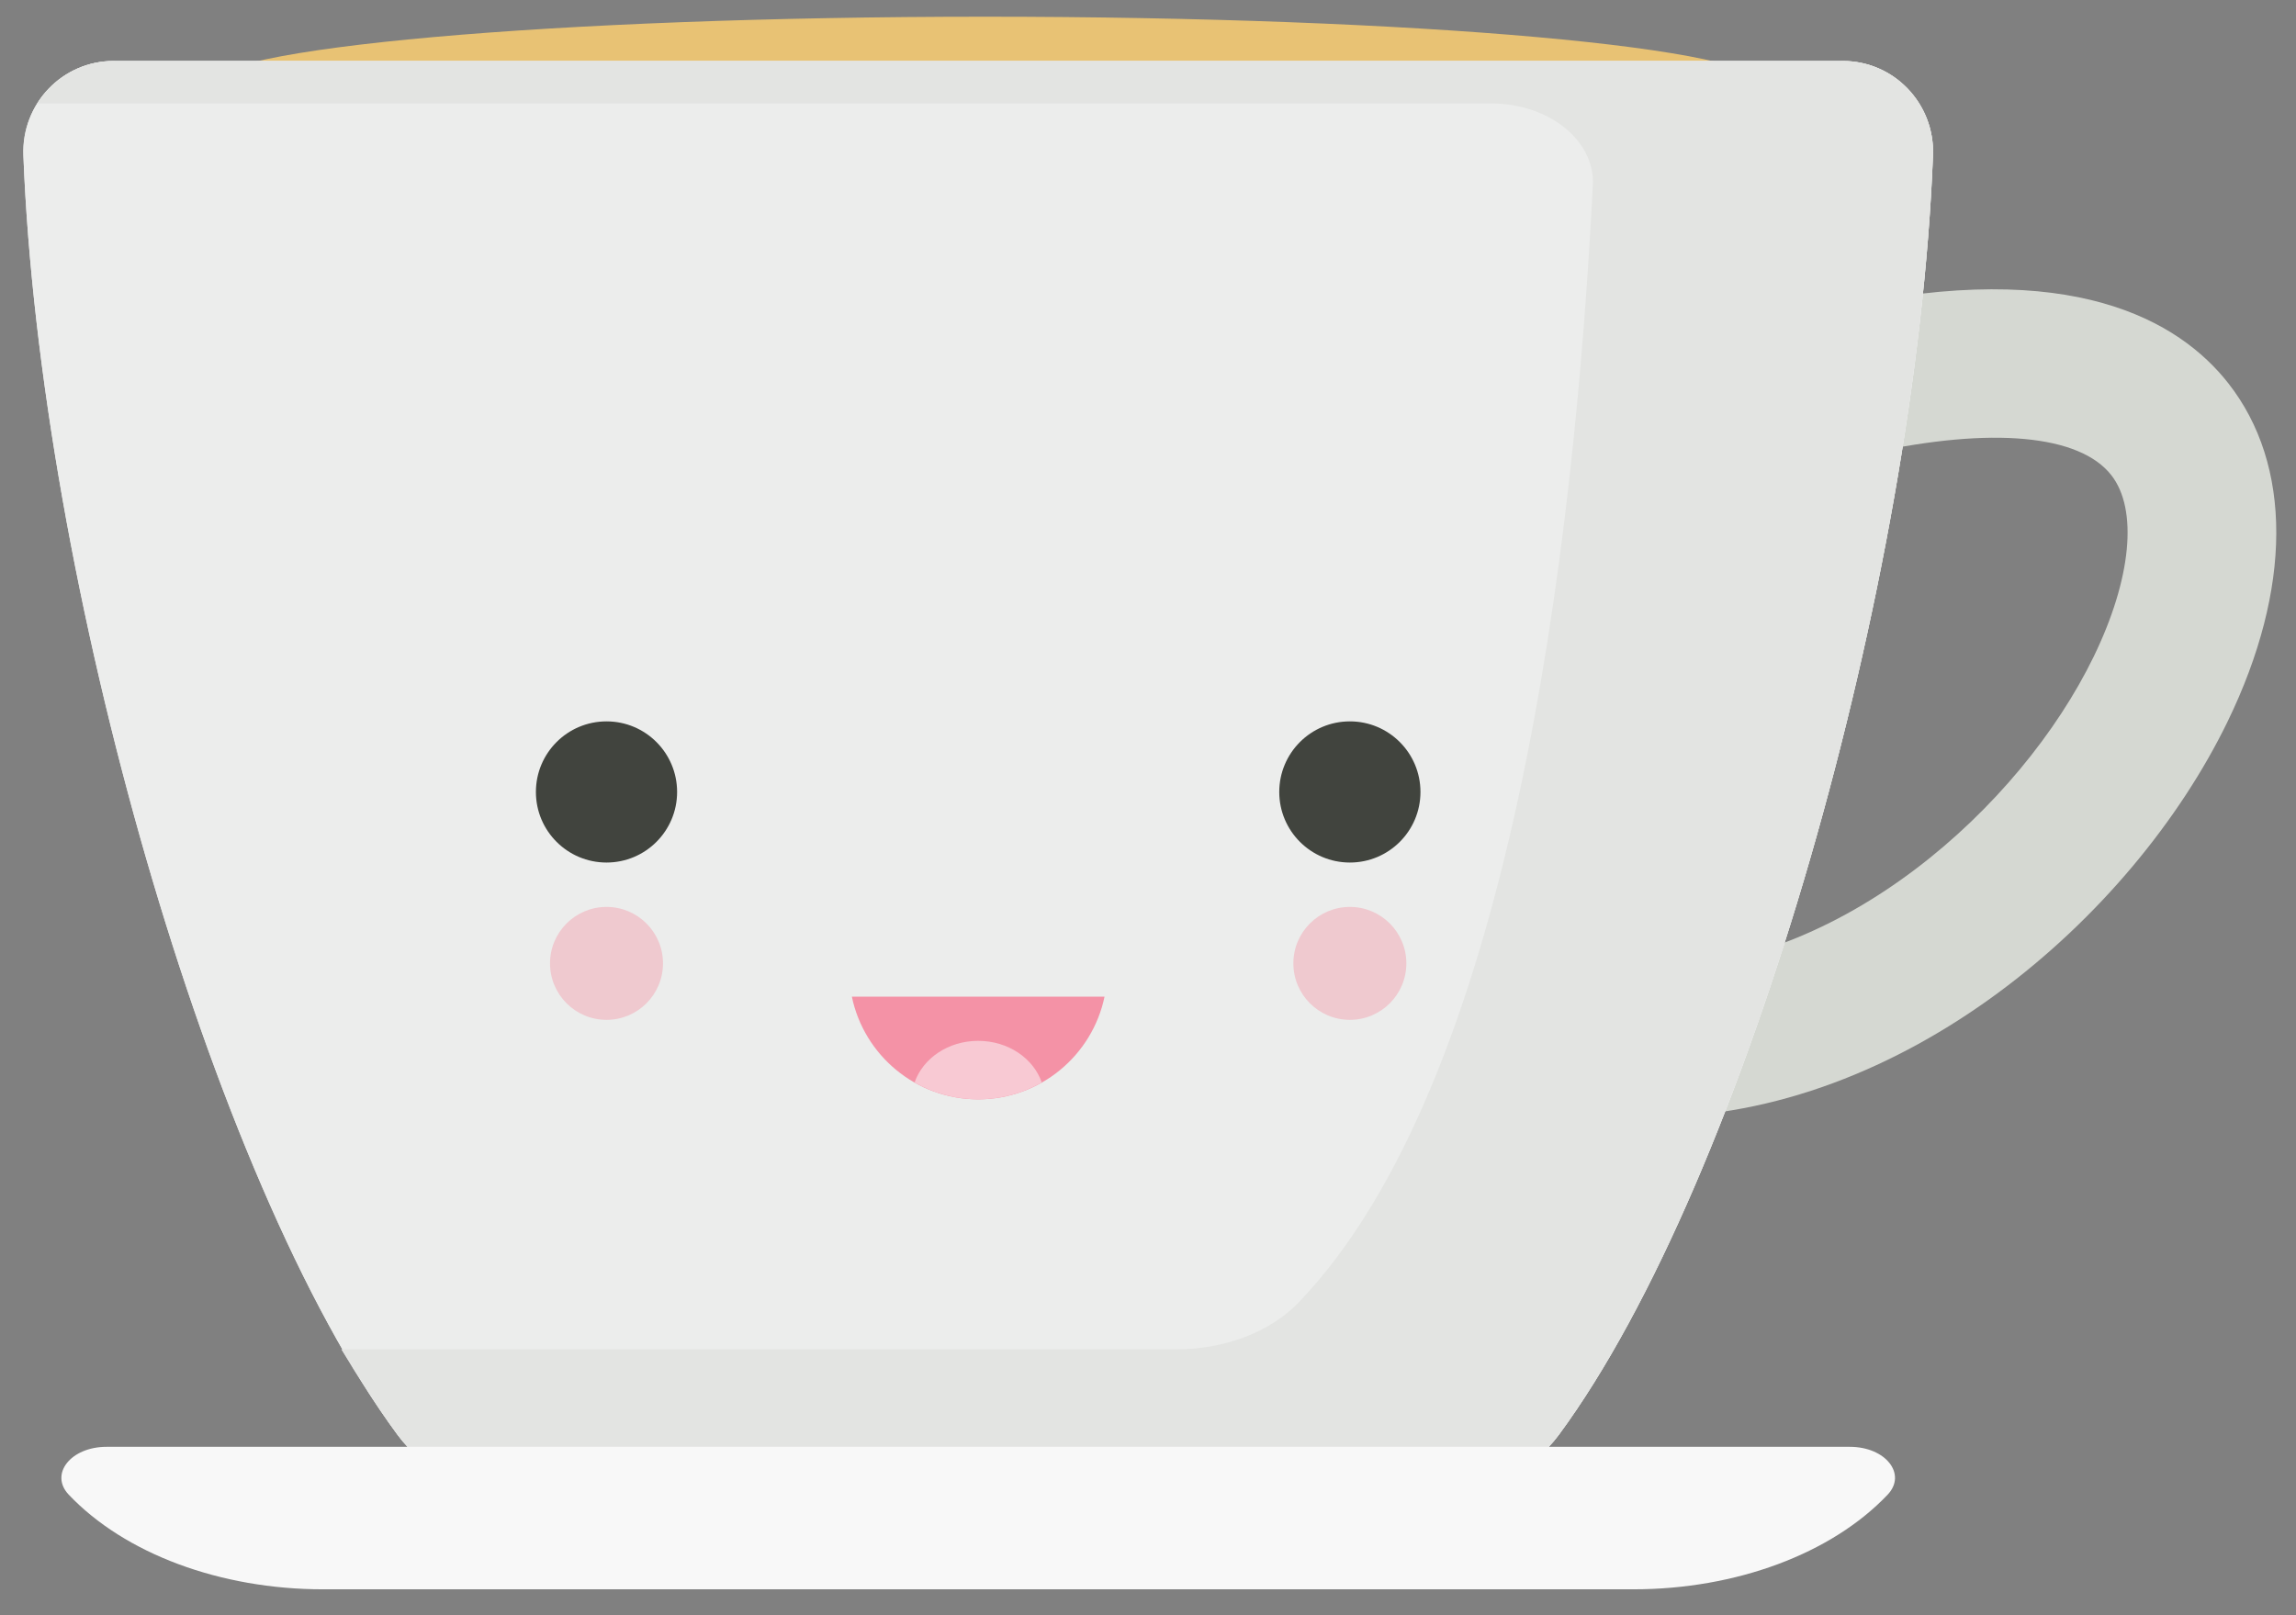 <?xml version="1.0" encoding="UTF-8" standalone="no"?>
<svg width="54px" height="38px" viewBox="0 0 54 38" version="1.1" xmlns="http://www.w3.org/2000/svg" xmlns:xlink="http://www.w3.org/1999/xlink" xmlns:sketch="http://www.bohemiancoding.com/sketch/ns">
    <rect x="0" y="0" width="54" height="38" fill="#808080" stroke="none"/>
    <!-- Generator: Sketch Beta 3.3.2 (12041) - http://www.bohemiancoding.com/sketch -->
    <title>happy-coffee</title>
    <desc>Created with Sketch Beta.</desc>
    <defs></defs>
    <g id="Page-1" stroke="none" stroke-width="1" fill="none" fill-rule="evenodd" sketch:type="MSPage">
        <g id="happy-coffee" sketch:type="MSLayerGroup">
            <path d="M38.794,26.284 L38.794,22.784 C43.265,22.784 47.513,19.006 49.241,15.45 C50.13,13.621 50.289,11.983 49.654,11.176 C48.908,10.227 46.848,10.037 43.998,10.656 L43.256,7.236 C48.728,6.047 51.253,7.547 52.406,9.014 C53.919,10.94 53.913,13.843 52.389,16.98 C50.142,21.603 44.751,26.284 38.794,26.284" id="Fill-1" fill="#D5D8D2" sketch:type="MSShapeGroup"></path>
            <path d="M41.518,2.03 C41.518,2.933 33.303,3.666 23.169,3.666 C13.036,3.666 4.821,2.933 4.821,2.03 C4.821,1.126 13.036,0.393 23.169,0.393 C33.303,0.393 41.518,1.126 41.518,2.03" id="Fill-2" fill="#E8C274" sketch:type="MSShapeGroup"></path>
            <path d="M36.665,33.752 C41.085,27.75 45.075,13.628 45.462,3.657 C45.509,2.446 44.552,1.435 43.34,1.435 L2.672,1.435 C1.461,1.435 0.503,2.446 0.55,3.657 C0.938,13.628 4.928,27.75 9.348,33.752 C9.944,34.562 10.896,35.026 11.901,35.026 L34.112,35.026 C35.117,35.026 36.069,34.562 36.665,33.752" id="Fill-3" fill="#ECEDEC" sketch:type="MSShapeGroup"></path>
            <path d="M36.665,33.752 C41.085,27.75 45.075,13.628 45.462,3.657 C45.509,2.446 44.552,1.435 43.34,1.435 L2.672,1.435 C1.461,1.435 0.503,2.446 0.55,3.657 C0.938,13.628 4.928,27.75 9.348,33.752 C9.944,34.562 10.896,35.026 11.901,35.026 L34.112,35.026 C35.117,35.026 36.069,34.562 36.665,33.752" id="Fill-4" fill="#ECEDEC" sketch:type="MSShapeGroup"></path>
            <path d="M11.771,35.024 C11.779,35.024 11.787,35.024 11.795,35.025 C11.787,35.024 11.779,35.024 11.771,35.024 M9.63,34.084 C9.634,34.088 9.638,34.092 9.642,34.096 C9.638,34.092 9.634,34.088 9.63,34.084 M9.348,33.752 C9.434,33.869 9.527,33.979 9.627,34.081 C9.527,33.979 9.434,33.869 9.348,33.752 M9.322,33.718 C9.325,33.722 9.328,33.726 9.331,33.73 C9.328,33.726 9.325,33.722 9.322,33.718 M8.052,31.745 L8.03,31.745 C8.454,32.45 8.883,33.118 9.319,33.714 C8.892,33.129 8.468,32.469 8.052,31.745 M2.268,1.473 C2.266,1.473 2.264,1.474 2.263,1.474 C2.264,1.474 2.266,1.473 2.268,1.473 M6.073,1.434 L2.673,1.434 C2.536,1.434 2.402,1.447 2.272,1.472 C2.402,1.448 2.536,1.435 2.672,1.435 L6.073,1.434 M43.34,1.434 L40.266,1.434 L43.34,1.435 C44.523,1.435 45.464,2.399 45.464,3.572 C45.464,2.399 44.523,1.434 43.34,1.434" id="Fill-5" fill="#F6F6F6" sketch:type="MSShapeGroup"></path>
            <path d="M40.266,1.434 L6.072,1.435 L40.267,1.435 L40.266,1.434" id="Fill-6" fill="#DFBC71" sketch:type="MSShapeGroup"></path>
            <path d="M43.34,1.435 L2.672,1.435 C2.536,1.435 2.402,1.448 2.272,1.472 C2.271,1.472 2.27,1.473 2.268,1.473 C2.266,1.473 2.264,1.474 2.263,1.474 C1.676,1.589 1.181,1.946 0.875,2.434 L35.069,2.434 C36.435,2.434 37.515,3.309 37.462,4.356 C37.025,12.976 35.525,25.454 30.541,30.643 C29.869,31.343 28.795,31.745 27.661,31.745 L8.052,31.745 C8.468,32.469 8.892,33.129 9.319,33.714 C9.32,33.715 9.321,33.717 9.322,33.718 C9.325,33.722 9.328,33.726 9.331,33.73 C9.337,33.737 9.342,33.745 9.348,33.752 C9.434,33.869 9.527,33.979 9.627,34.081 C9.628,34.082 9.629,34.083 9.63,34.084 C9.634,34.088 9.638,34.092 9.642,34.096 C10.203,34.662 10.966,34.992 11.771,35.024 C11.779,35.024 11.787,35.024 11.795,35.025 C11.83,35.026 11.866,35.026 11.901,35.026 L34.112,35.026 C35.117,35.026 36.069,34.562 36.665,33.752 C41.085,27.75 45.075,13.628 45.462,3.657 C45.463,3.629 45.464,3.601 45.464,3.572 C45.464,2.399 44.523,1.435 43.34,1.435" id="Fill-7" fill="#E3E4E2" sketch:type="MSShapeGroup"></path>
            <path d="M38.417,37.39 L7.595,37.39 C5.184,37.39 2.935,36.553 1.618,35.165 L1.617,35.164 C1.158,34.68 1.664,34.038 2.505,34.038 L43.507,34.038 C44.349,34.038 44.855,34.68 44.395,35.164 L44.394,35.165 C43.077,36.553 40.829,37.39 38.417,37.39" id="Fill-8" fill="#F8F8F8" sketch:type="MSShapeGroup"></path>
            <path d="M15.925,18.632 C15.925,19.549 15.182,20.292 14.265,20.292 C13.348,20.292 12.604,19.549 12.604,18.632 C12.604,17.714 13.348,16.971 14.265,16.971 C15.182,16.971 15.925,17.714 15.925,18.632" id="Fill-9" fill="#41443E" sketch:type="MSShapeGroup"></path>
            <path d="M30.087,18.632 C30.087,19.549 30.831,20.292 31.748,20.292 C32.665,20.292 33.408,19.549 33.408,18.632 C33.408,17.714 32.665,16.971 31.748,16.971 C30.831,16.971 30.087,17.714 30.087,18.632" id="Fill-10" fill="#41443E" sketch:type="MSShapeGroup"></path>
            <path d="M14.265,21.336 C13.531,21.336 12.936,21.931 12.936,22.664 C12.936,23.398 13.531,23.993 14.265,23.993 C14.998,23.993 15.593,23.398 15.593,22.664 C15.593,21.931 14.998,21.336 14.265,21.336" id="Fill-11" fill="#EFC9CF" sketch:type="MSShapeGroup"></path>
            <path d="M31.748,21.336 C31.014,21.336 30.419,21.931 30.419,22.664 C30.419,23.398 31.014,23.993 31.748,23.993 C32.481,23.993 33.076,23.398 33.076,22.664 C33.076,21.931 32.481,21.336 31.748,21.336" id="Fill-12" fill="#EFC9CF" sketch:type="MSShapeGroup"></path>
            <path d="M20.035,23.447 C20.321,24.826 21.542,25.863 23.006,25.863 C24.47,25.863 25.691,24.826 25.978,23.447 L20.035,23.447" id="Fill-13" fill="#F492A6" sketch:type="MSShapeGroup"></path>
            <path d="M21.51,25.467 C21.952,25.718 22.462,25.862 23.006,25.862 C23.55,25.862 24.061,25.718 24.502,25.467 C24.308,24.902 23.715,24.487 23.006,24.487 C22.297,24.487 21.705,24.902 21.51,25.467" id="Fill-14" fill="#F8C9D3" sketch:type="MSShapeGroup"></path>
        </g>
    </g>
</svg>